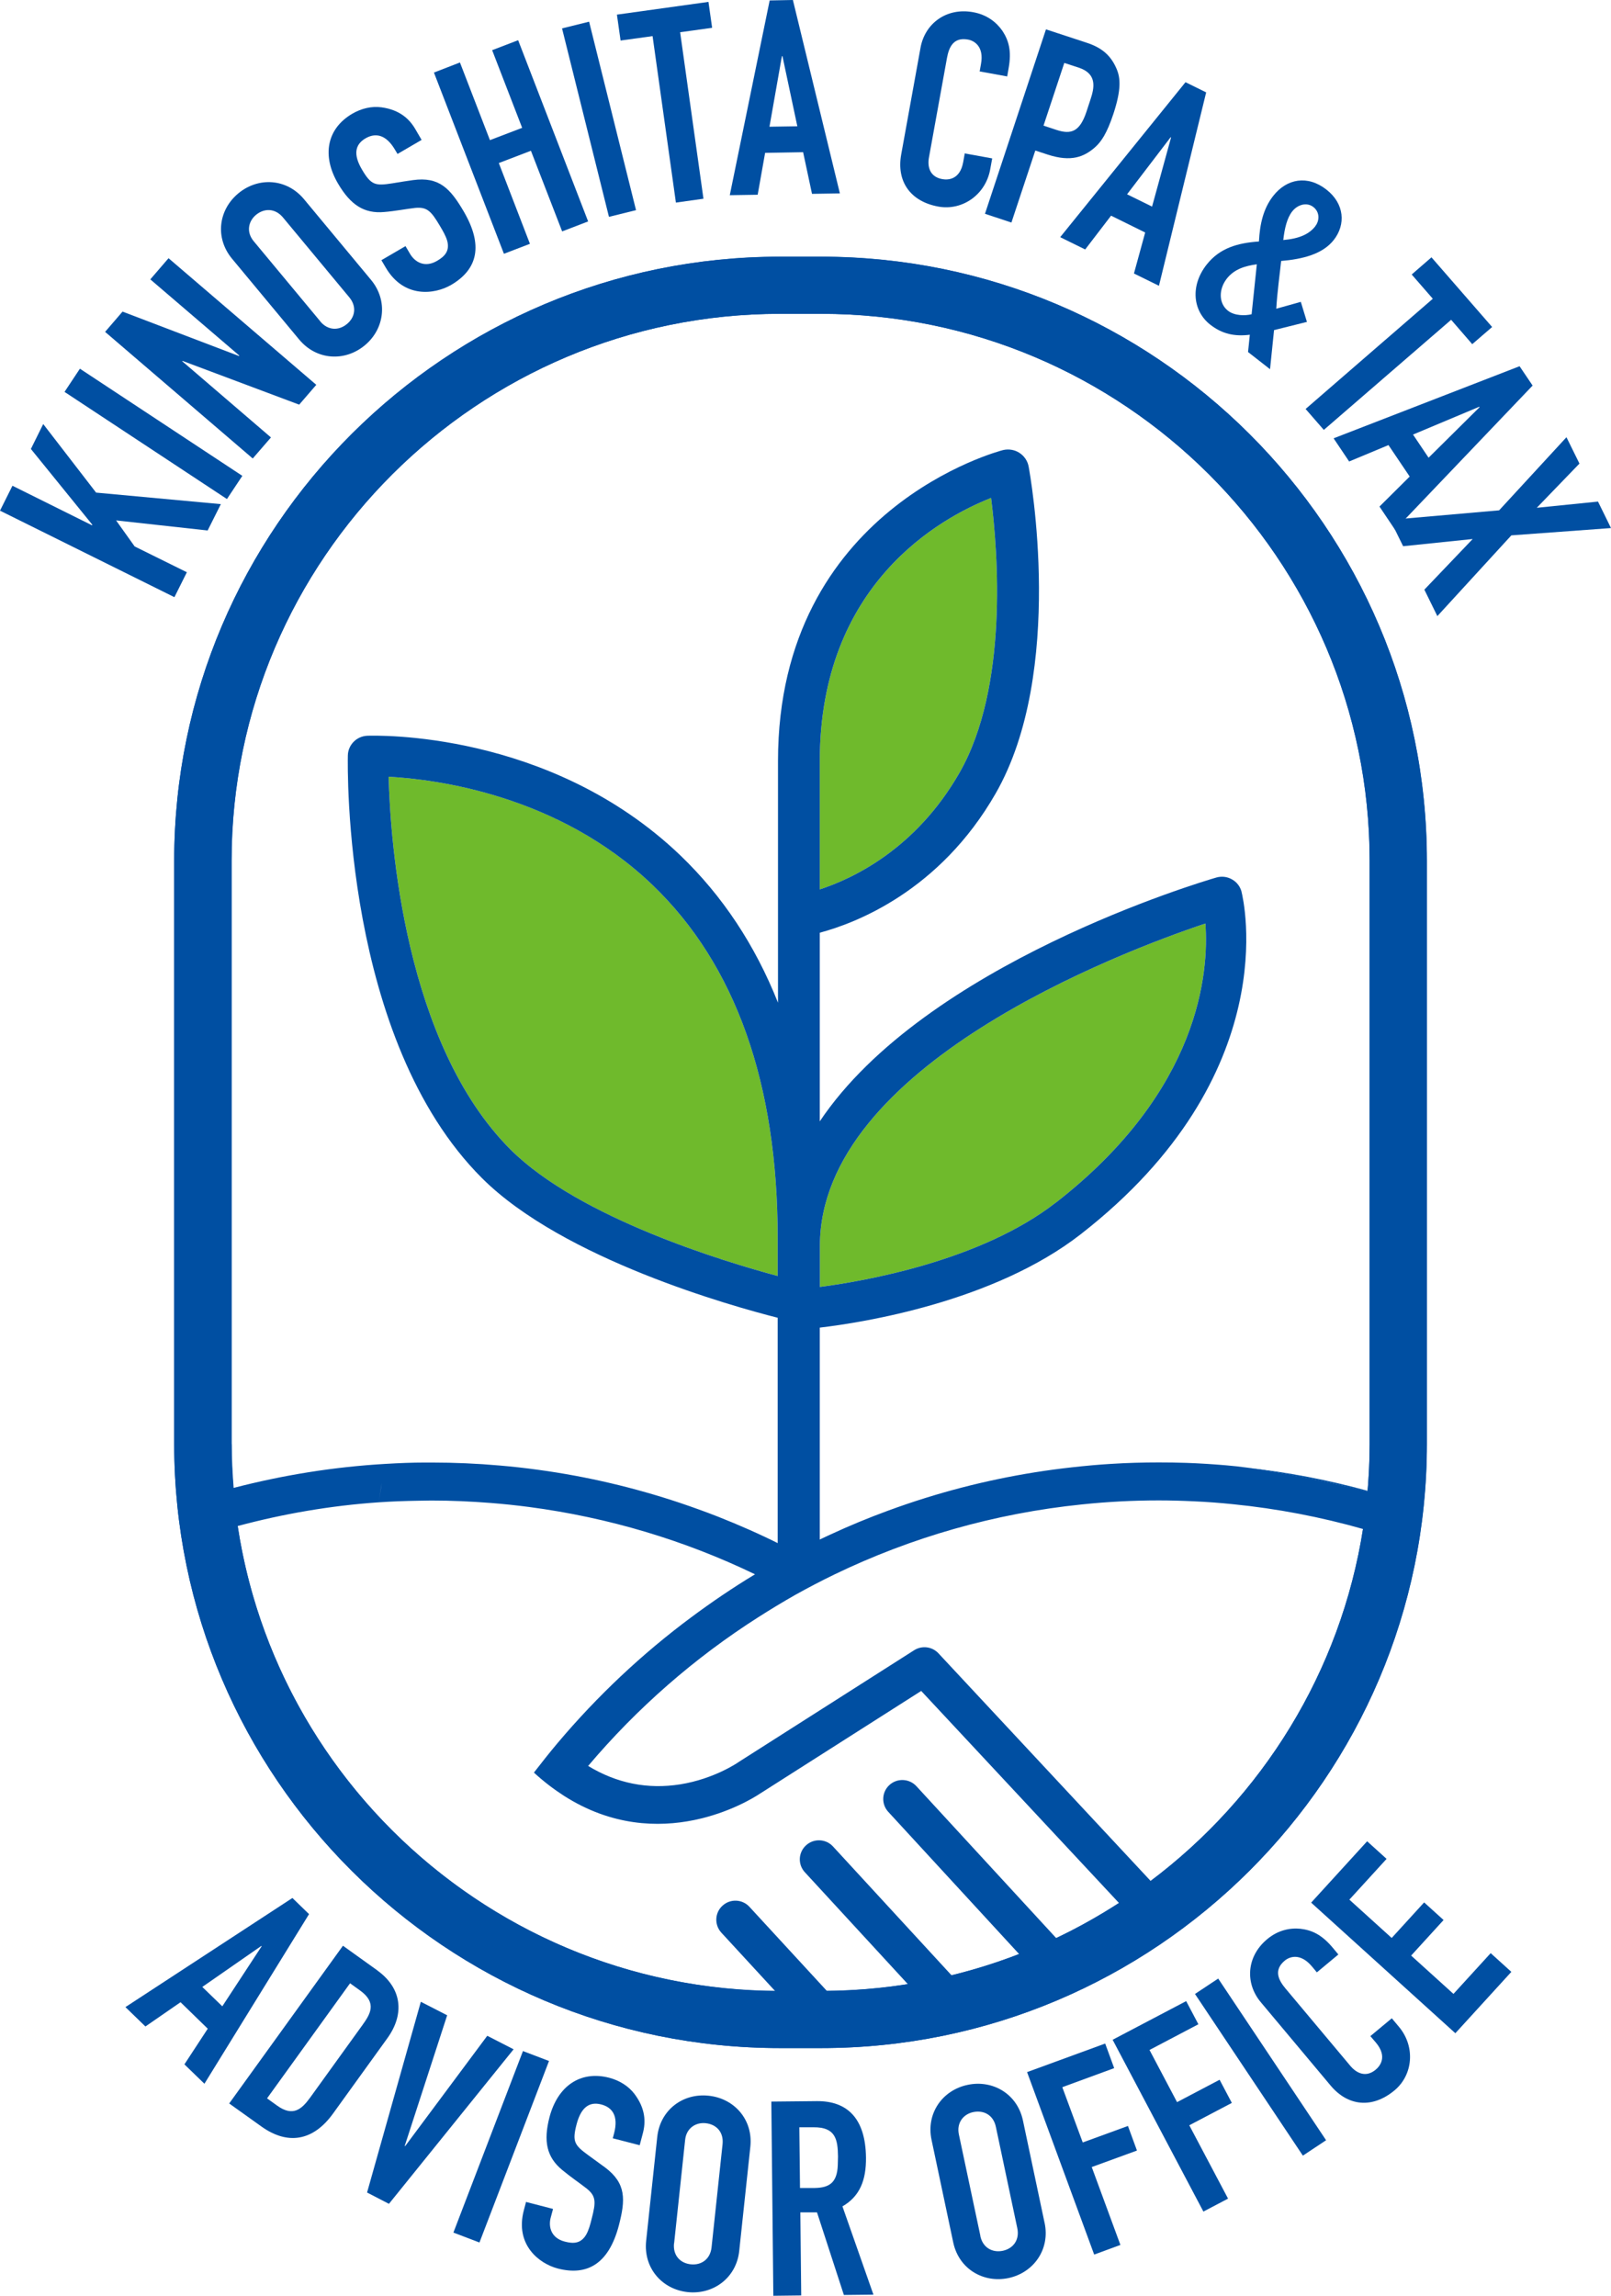 <svg width="146" height="208" viewBox="0 0 146 208" fill="none" xmlns="http://www.w3.org/2000/svg">
<g clip-path="url(#clip0_8568_4868)">
<path d="M74.294 68.959C74.294 52.921 85.208 46.929 89.819 45.113C90.443 50.03 91.4 62.255 86.95 70.022C82.993 76.917 77.314 79.597 74.294 80.581V68.959Z" fill="#6FBA2C"/>
<path d="M70.478 115.607C65.675 114.322 52.476 110.348 46.284 104.166C36.648 94.561 35.37 76.205 35.219 70.374C39.498 70.605 50.623 72 59.141 80.189C66.662 87.405 70.478 98.154 70.478 112.144V115.607Z" fill="#6FBA2C"/>
<path d="M95.689 108.953C88.863 114.272 78.231 116.089 74.304 116.6V112.887C74.304 96.578 101.508 86.261 109.241 83.672C109.563 88.007 108.808 98.746 95.699 108.953" fill="#6FBA2C"/>
<path d="M123.93 135.067C120.396 134.094 116.752 133.391 113.016 132.979C116.379 133.421 120.467 134.274 123.93 135.137C123.93 135.117 123.93 135.097 123.93 135.077" fill="#004FA2"/>
<path d="M74.415 23.254H70.689C40.414 23.254 15.787 47.802 15.787 77.981V130.832C15.787 161.011 40.414 185.559 70.689 185.559H74.415C104.69 185.559 129.317 161.011 129.317 130.832V77.981C129.317 47.802 104.69 23.254 74.415 23.254ZM21.546 138.259C25.674 137.155 29.943 136.412 34.333 136.111C34.413 135.519 34.494 134.937 34.605 134.354C34.504 134.937 34.413 135.519 34.333 136.111C35.491 136.03 36.669 135.99 37.837 135.97C38.249 135.97 38.662 135.95 39.085 135.95C40.897 135.95 42.69 136.03 44.472 136.171C45.629 136.261 46.777 136.382 47.925 136.532C55.184 137.486 62.081 139.573 68.424 142.634C66.43 143.839 64.507 145.143 62.645 146.528C58.184 149.84 54.127 153.664 50.553 157.899C49.808 158.783 49.093 159.686 48.388 160.599C49.294 161.432 50.211 162.125 51.117 162.707C59.775 168.237 68.001 163.078 68.796 162.556L83.486 153.202L101.408 172.412C99.585 173.586 97.692 174.66 95.719 175.593L83.053 161.834C82.409 161.131 81.311 161.081 80.607 161.723C79.902 162.365 79.852 163.459 80.506 164.162L92.356 177.038C90.373 177.811 88.329 178.453 86.235 178.965L75.492 167.293C74.847 166.591 73.75 166.541 73.045 167.193C72.341 167.835 72.29 168.929 72.945 169.632L82.278 179.768C79.882 180.15 77.435 180.35 74.938 180.38L67.921 172.763C67.276 172.06 66.179 172.01 65.474 172.663C64.769 173.305 64.729 174.399 65.373 175.101L70.246 180.39C45.569 180.17 25.13 161.944 21.546 138.279M20.992 130.832V77.981C20.992 50.663 43.294 28.433 70.699 28.433H74.425C101.83 28.433 124.132 50.663 124.132 77.981V130.832C124.132 132.257 124.061 133.672 123.94 135.067C123.94 135.087 123.94 135.107 123.94 135.127C120.487 134.264 116.389 133.411 113.026 132.969C112.362 132.879 111.718 132.809 111.113 132.759C109.915 132.658 108.717 132.578 107.509 132.538C106.683 132.508 105.848 132.498 105.022 132.498C103.572 132.498 102.143 132.538 100.713 132.628C99.525 132.698 98.347 132.809 97.169 132.939C92.608 133.441 88.188 134.375 83.929 135.699C82.761 136.061 81.613 136.452 80.466 136.874C78.714 137.516 76.992 138.228 75.301 139.011C74.203 139.513 73.126 140.045 72.059 140.607C71.616 140.376 71.162 140.145 70.719 139.925C68.877 139.001 66.984 138.168 65.051 137.405C63.923 136.964 62.776 136.552 61.618 136.161C57.5 134.786 53.221 133.772 48.801 133.17C47.643 133.01 46.475 132.879 45.297 132.779C43.253 132.598 41.189 132.508 39.105 132.508C38.914 132.508 38.733 132.508 38.541 132.508C37.343 132.508 36.145 132.558 34.967 132.628C30.235 132.899 25.624 133.652 21.174 134.806C21.073 133.501 21.002 132.177 21.002 130.842M104.277 170.414L85.047 149.79C84.473 149.178 83.557 149.068 82.852 149.509L66.934 159.646C66.934 159.646 66.883 159.676 66.863 159.696C66.843 159.706 64.719 161.171 61.658 161.663C58.698 162.135 55.899 161.573 53.301 159.997C57.721 154.768 62.927 150.212 68.726 146.518C69.813 145.826 70.921 145.153 72.049 144.511C73.237 143.849 74.445 143.216 75.673 142.624C82.57 139.302 90.111 137.114 98.065 136.301C99.213 136.181 100.371 136.091 101.528 136.03C102.686 135.97 103.844 135.94 105.012 135.94C106.079 135.94 107.136 135.97 108.194 136.02C109.372 136.071 110.55 136.161 111.718 136.281C115.765 136.683 119.712 137.446 123.528 138.53C121.484 151.506 114.376 162.827 104.287 170.414M33.849 170.184C33.588 169.943 33.336 169.702 33.084 169.461C33.336 169.702 33.598 169.943 33.849 170.184Z" fill="#004FA2"/>
<path d="M74.415 23.264H70.689C40.414 23.264 15.787 47.812 15.787 77.981V130.832C15.787 161.011 40.414 185.559 70.689 185.559H74.415C104.69 185.559 129.307 161.011 129.307 130.832V77.981C129.307 47.802 104.68 23.264 74.415 23.264ZM124.122 77.981V130.832C124.122 158.15 101.82 180.38 74.415 180.38H70.689C43.283 180.38 20.982 158.15 20.982 130.832V77.981C20.982 50.663 43.283 28.433 70.689 28.433H74.415C101.82 28.433 124.122 50.663 124.122 77.981Z" fill="#004FA2"/>
<path d="M1.128 44.009L8.337 47.592L8.367 47.541L2.799 40.677L3.917 38.419L8.709 44.631L20.016 45.675L18.818 48.063L10.521 47.15L12.203 49.508L16.935 51.847L15.807 54.105L0 46.267L1.128 44.009Z" fill="#004FA2"/>
<path d="M7.242 33.405L5.848 35.506L20.567 45.214L21.962 43.113L7.242 33.405Z" fill="#004FA2"/>
<path d="M11.105 28.232L21.657 32.256L21.687 32.216L13.622 25.311L15.274 23.394L28.664 34.866L27.114 36.662L16.542 32.698L16.512 32.728L24.556 39.633L22.905 41.54L9.525 30.068L11.105 28.232Z" fill="#004FA2"/>
<path d="M33.628 25.361C35.178 27.228 34.866 29.797 33.054 31.293C31.262 32.778 28.684 32.658 27.104 30.751L21.033 23.445C19.462 21.558 19.794 19.009 21.607 17.513C23.399 16.028 25.976 16.148 27.557 18.055L33.628 25.361ZM29.017 29.115C29.712 29.948 30.698 29.978 31.443 29.356C32.188 28.744 32.349 27.77 31.655 26.937L25.644 19.701C24.949 18.868 23.962 18.838 23.197 19.47C22.513 20.042 22.291 21.016 22.996 21.859L29.027 29.115H29.017Z" fill="#004FA2"/>
<path d="M36.034 13.96L35.793 13.559C34.977 12.174 34.021 12.013 33.125 12.535C32.158 13.097 32.007 14.021 32.812 15.375C33.638 16.78 34.021 16.851 35.551 16.61C36.155 16.509 36.971 16.379 37.424 16.319C39.81 15.988 40.807 17.092 42.015 19.139C43.817 22.21 43.304 24.398 40.887 25.813C39.367 26.696 36.598 27.027 34.967 24.258L34.564 23.575L36.749 22.3L37.162 23.003C37.605 23.746 38.491 24.288 39.609 23.635C40.354 23.204 40.756 22.702 40.535 21.839C40.414 21.397 40.142 20.925 39.86 20.454C39.055 19.089 38.682 18.738 37.615 18.838C36.89 18.918 35.803 19.129 34.816 19.209C33.014 19.37 31.776 18.577 30.638 16.64C29.168 14.141 29.581 11.672 31.937 10.297C32.732 9.835 33.678 9.595 34.584 9.725C36.246 9.956 37.112 10.799 37.635 11.692L38.209 12.676L36.024 13.95L36.034 13.96Z" fill="#004FA2"/>
<path d="M41.683 5.66L44.401 12.696L47.321 11.582L44.602 4.546L46.958 3.643L53.301 20.062L50.946 20.966L48.116 13.659L45.206 14.773L48.026 22.09L45.67 22.993L39.327 6.574L41.683 5.66Z" fill="#004FA2"/>
<path d="M53.389 1.965L50.936 2.572L55.188 19.647L57.641 19.04L53.389 1.965Z" fill="#004FA2"/>
<path d="M64.205 0.171L64.538 2.519L61.638 2.921L63.752 18.005L61.255 18.356L59.141 3.272L56.241 3.673L55.909 1.325L64.205 0.171Z" fill="#004FA2"/>
<path d="M71.857 0L76.116 17.523L73.589 17.563L72.784 13.79L69.34 13.85L68.666 17.644L66.138 17.684L69.753 0.04L71.857 0ZM69.733 11.481L72.26 11.441L70.911 5.088H70.861L69.733 11.491V11.481Z" fill="#004FA2"/>
<path d="M88.782 6.483L88.903 5.801C89.195 4.215 88.299 3.683 87.715 3.583C86.376 3.342 85.993 4.326 85.822 5.249L84.191 14.251C84.04 15.054 84.221 16.018 85.399 16.229C85.892 16.319 87 16.309 87.292 14.683L87.433 13.9L89.92 14.352L89.739 15.345C89.326 17.634 87.221 19.109 85.047 18.718C82.489 18.256 81.231 16.419 81.674 13.99L83.426 4.316C83.818 2.148 85.751 0.662 88.188 1.104C89.436 1.325 90.312 2.017 90.856 2.81C91.41 3.663 91.692 4.597 91.41 6.172L91.279 6.925L88.792 6.473L88.782 6.483Z" fill="#004FA2"/>
<path d="M98.488 3.874C99.807 4.306 100.653 4.978 101.186 6.222C101.559 7.075 101.619 8.139 100.904 10.317C100.32 12.073 99.807 12.846 99.223 13.358C98.266 14.191 97.098 14.713 94.934 14.001L93.826 13.639L91.662 20.163L89.265 19.37L94.793 2.66L98.488 3.874ZM94.571 11.381L95.749 11.772C97.068 12.204 97.853 11.943 98.458 10.136L98.82 9.033C99.172 7.979 99.464 6.694 97.773 6.132L96.454 5.701L94.571 11.381Z" fill="#004FA2"/>
<path d="M109.311 8.37L105.032 25.893L102.767 24.779L103.784 21.066L100.693 19.54L98.347 22.602L96.082 21.488L107.439 7.447L109.331 8.38L109.311 8.37ZM102.143 17.604L104.408 18.718L106.13 12.455L106.089 12.435L102.143 17.604Z" fill="#004FA2"/>
<path d="M116.107 23.635C115.976 24.88 115.755 26.445 115.664 27.971L117.889 27.349L118.443 29.165L115.463 29.908L115.1 33.451L113.107 31.895L113.268 30.329C111.879 30.5 110.771 30.259 109.694 29.426C108.073 28.162 107.871 25.863 109.352 23.977C110.56 22.441 112.221 22.009 114.094 21.879C114.174 20.333 114.476 18.908 115.392 17.744C116.611 16.188 118.504 15.837 120.215 17.182C121.836 18.447 121.987 20.333 120.87 21.748C119.843 23.053 117.99 23.485 116.097 23.645M113.902 23.946C112.805 24.097 111.859 24.388 111.184 25.241C110.439 26.195 110.429 27.479 111.285 28.151C111.889 28.623 112.845 28.613 113.429 28.473L113.902 23.946ZM119.198 20.494C119.581 20.012 119.631 19.229 119.027 18.758C118.423 18.286 117.587 18.547 117.114 19.149C116.641 19.751 116.419 20.674 116.299 21.748C117.789 21.618 118.655 21.196 119.198 20.504" fill="#004FA2"/>
<path d="M135.227 29.627L133.425 31.182L131.512 28.974L119.974 38.95L118.322 37.054L129.851 27.068L127.938 24.87L129.73 23.314L135.227 29.627Z" fill="#004FA2"/>
<path d="M138.892 34.936L126.427 47.993L125.018 45.895L127.756 43.176L125.833 40.325L122.269 41.811L120.86 39.713L137.714 33.18L138.892 34.926V34.936ZM128.058 39.372L129.468 41.469L134.089 36.893L134.059 36.853L128.058 39.372Z" fill="#004FA2"/>
<path d="M143.141 42.001L139.274 46.006L144.822 45.444L146 47.843L136.969 48.505L130.263 55.821L129.085 53.423L133.465 48.836L127.162 49.488L125.984 47.1L135.861 46.237L141.963 39.613L143.141 42.001Z" fill="#004FA2"/>
<path d="M28 173.435L18.526 188.791L16.713 187.034L18.828 183.803L16.361 181.404L13.179 183.602L11.367 181.846L26.5 171.96L28.01 173.425L28 173.435ZM18.334 180.019L20.147 181.775L23.711 176.336L23.681 176.306L18.334 180.019Z" fill="#004FA2"/>
<path d="M34.192 178.524C36.387 180.099 36.719 182.438 35.098 184.676L30.175 191.501C28.362 194.01 26.047 194.351 23.691 192.665L20.771 190.577L31.081 176.286L34.202 178.524H34.192ZM24.204 190.116L25.11 190.768C26.56 191.812 27.345 191.089 28.101 190.055L32.863 183.451C33.537 182.508 34.202 181.464 32.631 180.34L31.725 179.688L24.194 190.126L24.204 190.116Z" fill="#004FA2"/>
<path d="M40.525 182.588L36.679 194.421L36.719 194.441L44.159 184.445L46.546 185.669L35.249 199.67L33.266 198.646L38.139 181.364L40.525 182.588Z" fill="#004FA2"/>
<path d="M47.394 185.83L41.091 202.275L43.452 203.174L49.755 186.729L47.394 185.83Z" fill="#004FA2"/>
<path d="M55.537 193.719L55.657 193.267C56.06 191.711 55.496 190.928 54.489 190.667C53.412 190.386 52.657 190.928 52.254 192.464C51.842 194.04 52.063 194.351 53.312 195.264C53.805 195.625 54.479 196.107 54.842 196.378C56.765 197.823 56.684 199.309 56.09 201.607C55.194 205.049 53.271 206.234 50.553 205.531C48.851 205.089 46.656 203.373 47.472 200.262L47.673 199.499L50.12 200.132L49.908 200.924C49.687 201.757 49.939 202.771 51.187 203.092C52.023 203.313 52.657 203.243 53.12 202.47C53.352 202.069 53.493 201.547 53.624 201.015C54.026 199.479 54.006 198.967 53.181 198.295C52.607 197.843 51.691 197.221 50.935 196.589C49.546 195.435 49.234 194 49.798 191.822C50.533 189.022 52.577 187.566 55.214 188.249C56.1 188.48 56.946 188.981 57.5 189.714C58.507 191.049 58.527 192.253 58.265 193.257L57.973 194.361L55.526 193.729L55.537 193.719Z" fill="#004FA2"/>
<path d="M66.994 203.935C66.743 206.344 64.679 207.91 62.333 207.669C60.017 207.428 58.305 205.501 58.557 203.042L59.564 193.608C59.826 191.169 61.88 189.624 64.225 189.875C66.541 190.116 68.263 192.042 68.001 194.501L66.994 203.935ZM61.084 203.253C60.974 204.337 61.638 205.049 62.605 205.15C63.561 205.25 64.376 204.688 64.487 203.604L65.484 194.26C65.595 193.177 64.93 192.464 63.944 192.364C63.058 192.273 62.202 192.805 62.091 193.879L61.094 203.243L61.084 203.253Z" fill="#004FA2"/>
<path d="M74.012 190.366C76.76 190.336 78.442 191.902 78.482 195.485C78.502 197.532 77.918 198.998 76.348 199.901L79.157 207.9L76.479 207.93L74.042 200.443H72.532L72.612 207.97L70.085 208L69.904 190.407L74.022 190.366H74.012ZM72.502 198.235H73.861C75.129 198.205 75.864 197.783 75.925 196.177C75.925 195.926 75.945 195.655 75.945 195.385C75.925 193.829 75.724 192.715 73.73 192.735H72.441L72.502 198.235Z" fill="#004FA2"/>
<path d="M94.672 201.406C95.175 203.775 93.695 205.902 91.4 206.394C89.124 206.876 86.889 205.571 86.386 203.153L84.422 193.869C83.919 191.48 85.399 189.373 87.695 188.891C89.97 188.409 92.205 189.714 92.709 192.133L94.672 201.416V201.406ZM88.842 202.58C89.064 203.644 89.93 204.116 90.876 203.925C91.823 203.725 92.417 202.942 92.195 201.878L90.252 192.695C90.031 191.631 89.165 191.159 88.198 191.36C87.322 191.541 86.678 192.313 86.899 193.377L88.853 202.59L88.842 202.58Z" fill="#004FA2"/>
<path d="M100.159 185.148L100.975 187.376L96.273 189.102L98.125 194.11L102.223 192.615L103.039 194.843L98.941 196.338L101.539 203.393L99.162 204.267L93.081 187.737L100.159 185.148Z" fill="#004FA2"/>
<path d="M107.499 181.304L108.606 183.401L104.176 185.73L106.673 190.457L110.529 188.429L111.637 190.527L107.781 192.554L111.295 199.198L109.06 200.372L100.834 184.806L107.499 181.304Z" fill="#004FA2"/>
<path d="M110.401 179.261L108.297 180.656L118.075 195.304L120.179 193.908L110.401 179.261Z" fill="#004FA2"/>
<path d="M119.339 178.694L118.896 178.162C117.859 176.928 116.883 177.259 116.429 177.641C115.382 178.514 115.896 179.437 116.5 180.16L122.38 187.175C122.903 187.797 123.759 188.279 124.675 187.516C125.058 187.195 125.763 186.352 124.706 185.077L124.192 184.475L126.135 182.859L126.79 183.642C128.28 185.429 128.068 187.988 126.377 189.393C124.373 191.059 122.158 190.838 120.578 188.941L114.255 181.394C112.845 179.708 112.936 177.279 114.839 175.694C115.805 174.881 116.903 174.65 117.859 174.75C118.866 174.871 119.772 175.252 120.799 176.486L121.292 177.079L119.349 178.694H119.339Z" fill="#004FA2"/>
<path d="M123.9 166.822L125.662 168.417L122.289 172.111L126.125 175.583L129.065 172.361L130.827 173.957L127.887 177.179L131.723 180.651L135.096 176.958L136.969 178.654L131.894 184.214L118.826 172.382L123.9 166.822Z" fill="#004FA2"/>
<path d="M112.523 80.811C112.402 80.33 112.09 79.918 111.657 79.677C111.224 79.426 110.711 79.366 110.227 79.507C108.919 79.888 83.849 87.325 74.294 101.596V84.505C77.536 83.642 85.157 80.741 90.232 71.889C96.575 60.829 93.363 43.025 93.222 42.272C93.132 41.761 92.819 41.309 92.386 41.028C91.954 40.747 91.41 40.657 90.906 40.777C90.705 40.827 70.508 46.036 70.508 68.949V90.848C68.434 85.629 65.484 81.173 61.658 77.499C49.778 66.129 33.95 66.64 33.286 66.66C32.319 66.701 31.544 67.483 31.524 68.447C31.504 69.491 31.081 94.17 43.686 106.745C51.066 114.101 66.441 118.367 70.478 119.391V140.436C70.478 140.527 70.488 140.617 70.508 140.707V141.601C70.508 142.564 71.162 143.477 72.129 143.608C73.297 143.768 74.294 142.875 74.294 141.741V141.269C74.294 141.269 74.294 141.209 74.294 141.179V120.284C78.14 119.832 90.041 117.975 97.944 111.823C116.49 97.381 112.684 81.464 112.513 80.791M74.294 68.959C74.294 52.921 85.208 46.929 89.819 45.113C90.443 50.03 91.4 62.255 86.95 70.022C82.993 76.917 77.314 79.597 74.294 80.581V68.959ZM70.478 115.607C65.675 114.322 52.486 110.348 46.284 104.166C36.648 94.561 35.37 76.205 35.219 70.374C39.498 70.605 50.623 72.01 59.141 80.189C66.662 87.405 70.478 98.164 70.478 112.144V115.607ZM95.689 108.953C88.863 114.272 78.231 116.089 74.304 116.6V112.887C74.304 96.578 101.508 86.261 109.241 83.672C109.563 88.007 108.808 98.746 95.699 108.953" fill="#004FA2"/>
</g>
<defs>
<clipPath id="clip0_8568_4868">
<rect width="146" height="208" fill="white"/>
</clipPath>
</defs>
</svg>
